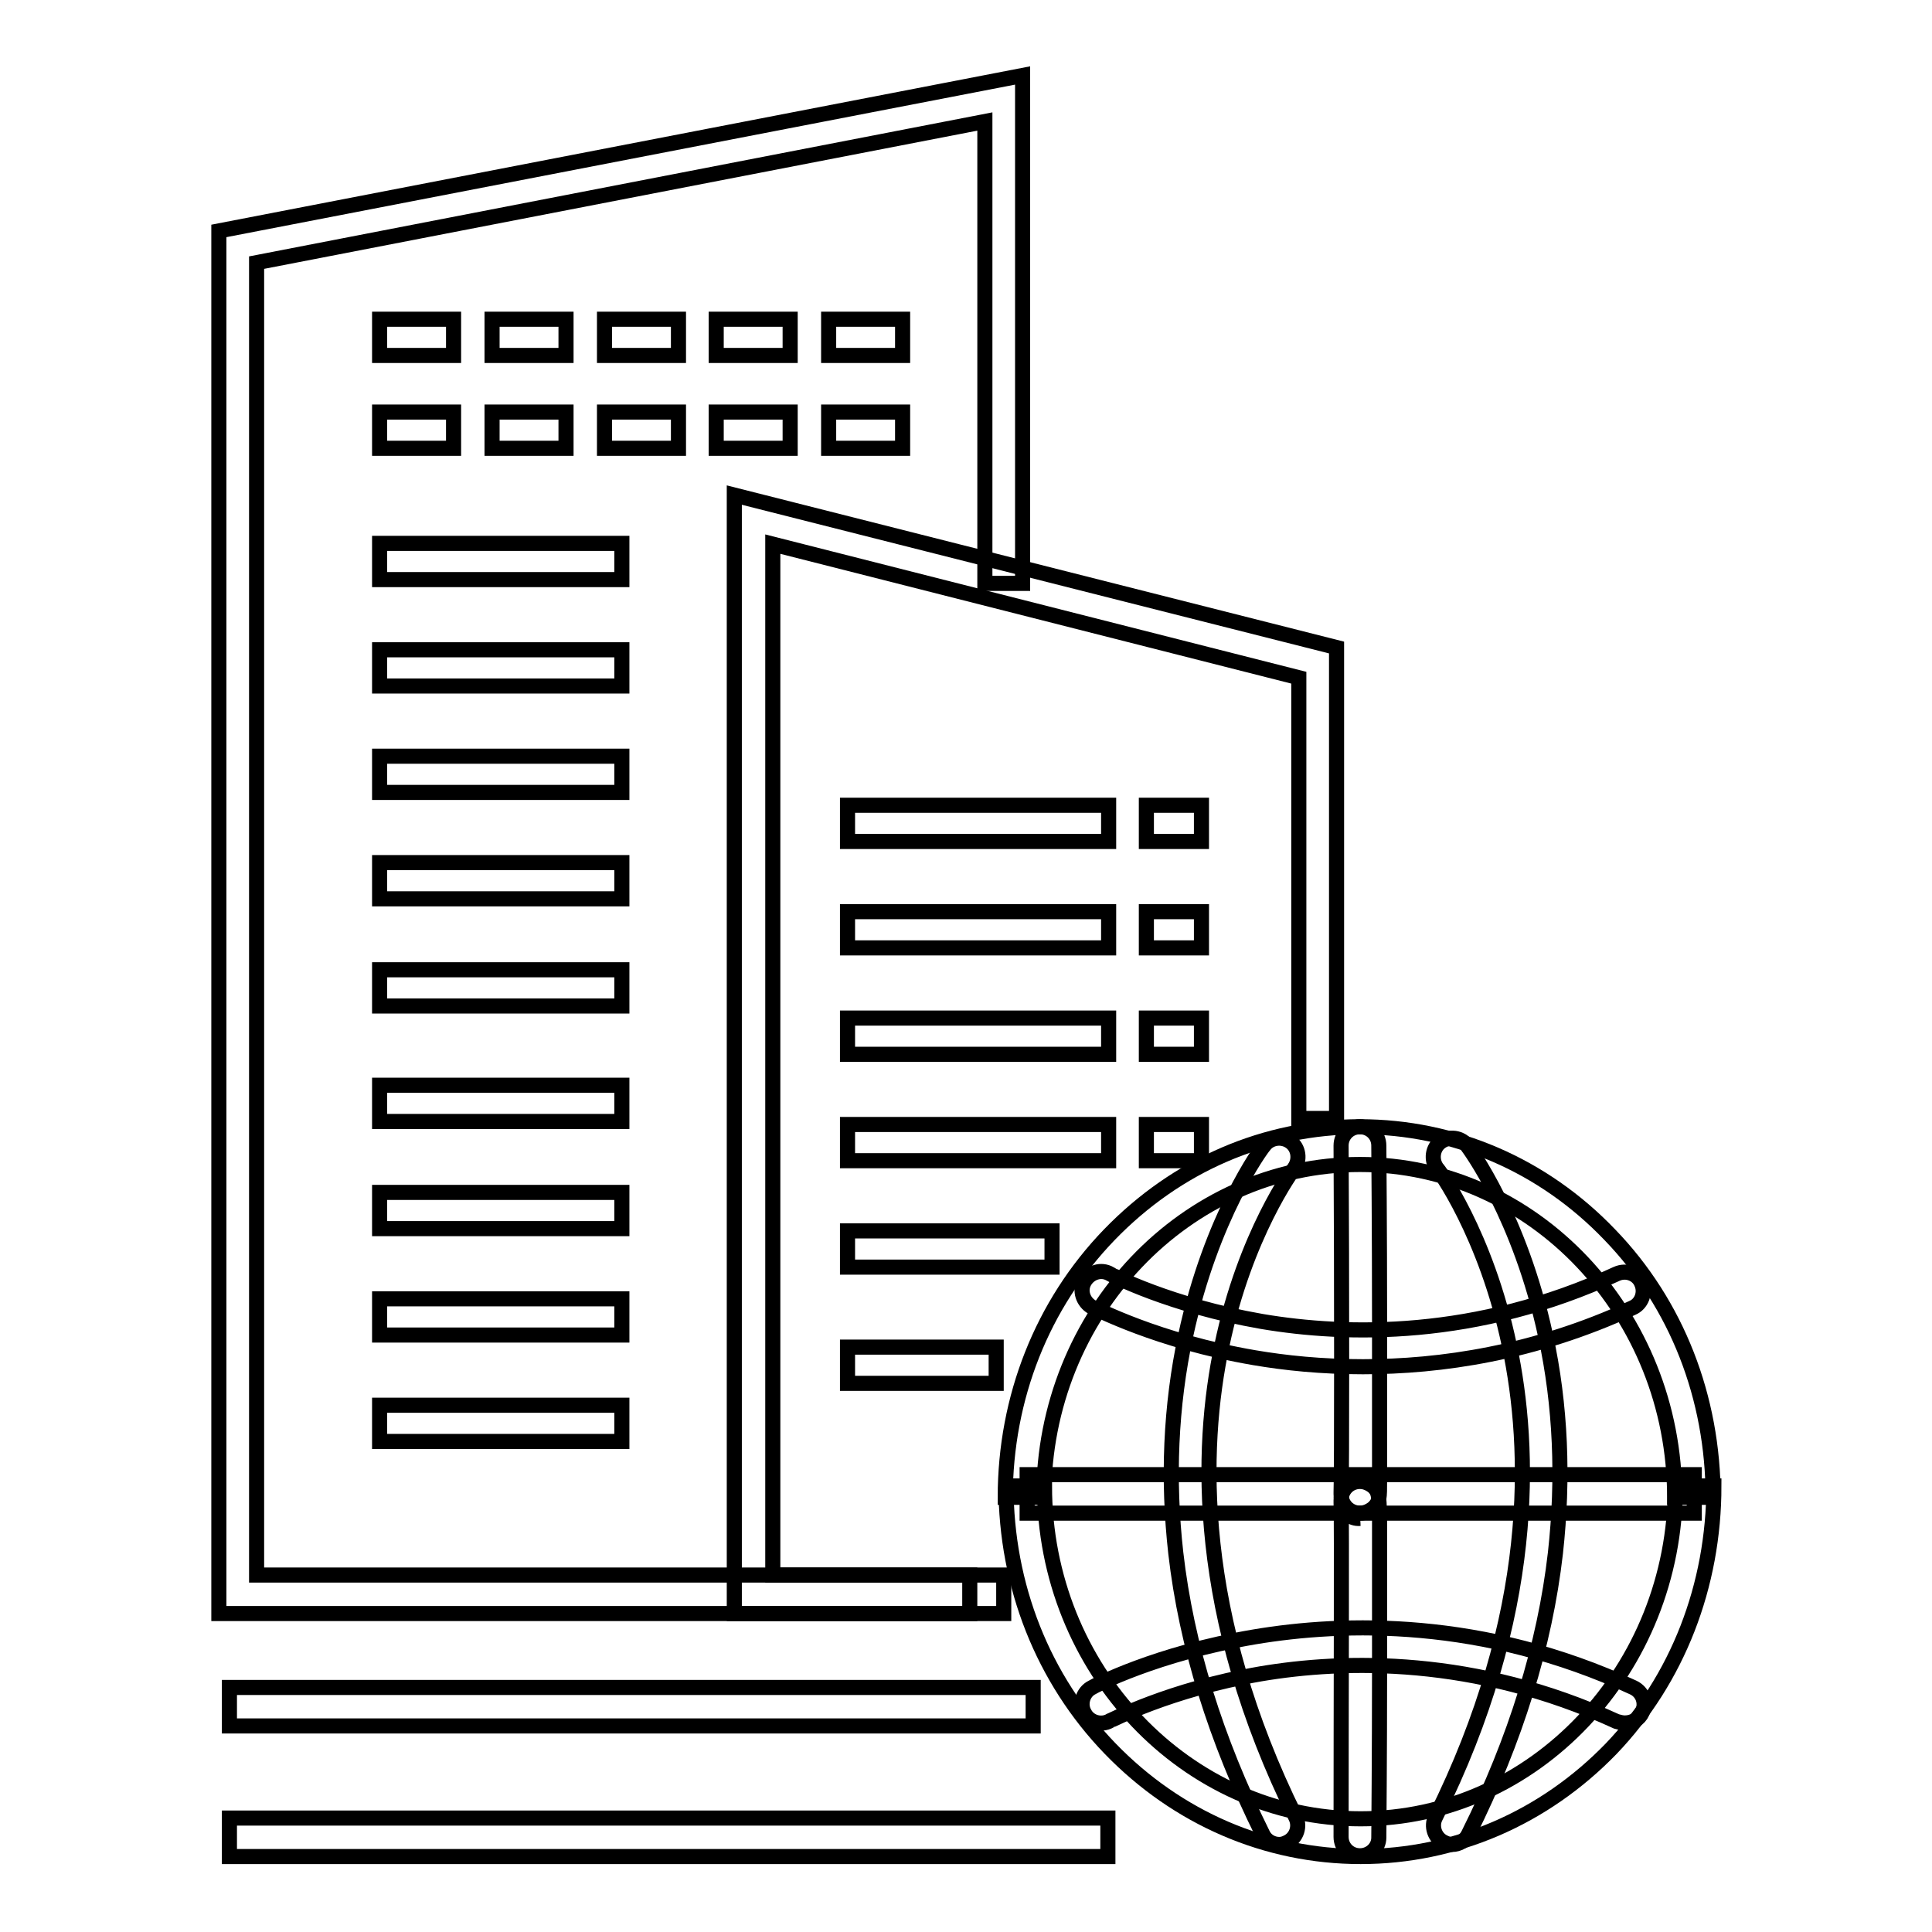 <?xml version="1.0" encoding="utf-8"?>
<!-- Svg Vector Icons : http://www.onlinewebfonts.com/icon -->
<!DOCTYPE svg PUBLIC "-//W3C//DTD SVG 1.1//EN" "http://www.w3.org/Graphics/SVG/1.1/DTD/svg11.dtd">
<svg version="1.1" xmlns="http://www.w3.org/2000/svg" xmlns:xlink="http://www.w3.org/1999/xlink" x="0px" y="0px" viewBox="0 0 256 256" enable-background="new 0 0 256 256" xml:space="preserve">
<g> <path stroke-width="2" fill-opacity="0" stroke="#000000"  d="M50.3,72h32.1v4.8H50.3V72z M50.3,54.6h9.8v4.8h-9.8V54.6z M65.2,54.6H75v4.8h-9.8V54.6z M80.1,54.6h9.8 v4.8h-9.8V54.6z M94.9,54.6h9.8v4.8h-9.8V54.6z M109.8,54.6h9.8v4.8h-9.8V54.6z M50.3,42.3h9.8v4.8h-9.8V42.3z M65.2,42.3H75v4.8 h-9.8V42.3z M80.1,42.3h9.8v4.8h-9.8V42.3z M94.9,42.3h9.8v4.8h-9.8V42.3z M109.8,42.3h9.8v4.8h-9.8V42.3z M50.3,86.1h32.1v4.8 H50.3V86.1z M50.3,100.2h32.1v4.8H50.3V100.2z M50.3,114.3h32.1v4.8H50.3V114.3z M50.3,128.5h32.1v4.8H50.3V128.5z M50.3,143.8 h32.1v4.8H50.3V143.8z M112.3,106.7h34.6v4.8h-34.6V106.7z M112.3,120.8h34.6v4.8h-34.6V120.8z M112.3,134.9h34.6v4.8h-34.6V134.9z  M112.3,149h34.6v4.8h-34.6V149z M151.9,106.7h7.3v4.8h-7.3V106.7z M151.9,120.8h7.3v4.8h-7.3V120.8z M151.9,134.9h7.3v4.8h-7.3 V134.9z M151.9,149h7.3v4.8h-7.3V149z M112.3,163.1h27.1v4.8h-27.1V163.1z M112.3,178.5H132v4.8h-19.7V178.5z M50.3,158h32.1v4.8 H50.3V158z M50.3,172.1h32.1v4.8H50.3V172.1z M50.3,186.2h32.1v4.8H50.3V186.2z"/> <path stroke-width="2" fill-opacity="0" stroke="#000000"  d="M133,213.8H29V30.6L135.5,10v67.3h-5V16.1L34,34.8v173.9H133V213.8z"/> <path stroke-width="2" fill-opacity="0" stroke="#000000"  d="M128.4,213.8H97.3V65.6l79.8,20.2v62.4h-5V89.8l-69.7-17.7v136.6h26.1V213.8z"/> <path stroke-width="2" fill-opacity="0" stroke="#000000"  d="M180.3,246c-12.5,0-24.3-5.1-33.2-14.3c-8.9-9.2-13.8-21.6-13.8-34.8h5.1c0,24.3,18.8,44.1,41.9,44.1 c23,0,41.7-19.8,41.7-44.1h5.1c0,13.2-4.8,25.6-13.6,34.8C204.6,240.9,192.8,246,180.3,246L180.3,246z"/> <path stroke-width="2" fill-opacity="0" stroke="#000000"  d="M180.2,245.9C180.2,245.9,180.2,245.9,180.2,245.9c-1.4,0-2.5-1.1-2.5-2.5c0-16.8,0.1-42.1,0-44.3 c0-0.1,0-0.2,0-0.3c0-1.4,1.1-2.5,2.5-2.5c0.7,0,1.3,0.3,1.8,0.7c0.7,0.7,0.7,1.1,0.8,3.7c0,1.2,0,2.9,0,5.1v15.4 c0,11-0.1,22.2-0.1,22.3C182.7,244.8,181.6,245.9,180.2,245.9L180.2,245.9z M177.8,199.2c0.2,1,1.1,2,2.4,2 C179,201.3,178,200.4,177.8,199.2z"/> <path stroke-width="2" fill-opacity="0" stroke="#000000"  d="M215.3,228.3c-0.4,0-0.7-0.1-1.1-0.2c-18.7-8.6-36-8.2-47.2-6.3c-12.1,2.1-19.8,6.2-19.9,6.2 c-1.2,0.7-2.8,0.2-3.4-1c-0.7-1.2-0.2-2.8,1-3.4c0.3-0.2,8.5-4.5,21.5-6.7c11.9-2,30.3-2.5,50.2,6.7c1.3,0.6,1.8,2.1,1.2,3.3 C217.2,227.8,216.3,228.3,215.3,228.3z M227,198.4h-5.1c0-24.3-18.7-44.1-41.7-44.1c-23.1,0-41.9,19.8-41.9,44.1h-5.1 c0-13.2,4.9-25.6,13.8-34.8c8.9-9.2,20.6-14.3,33.2-14.3c12.5,0,24.3,5.1,33.1,14.3C222.2,172.8,227,185.2,227,198.4L227,198.4z"/> <path stroke-width="2" fill-opacity="0" stroke="#000000"  d="M136.1,195.4h88.4v5.1h-88.4V195.4z"/> <path stroke-width="2" fill-opacity="0" stroke="#000000"  d="M180.2,200.5c-1.4,0-2.5-1.1-2.5-2.5c0-0.1,0-0.2,0-0.3c0.1-2.2,0.1-28.5,0-45.9c0-1.4,1.1-2.5,2.5-2.5 c1.4,0,2.5,1.1,2.5,2.5c0,0.1,0.1,11.6,0.1,23c0,6.7,0,12,0,15.9c0,2.3,0,4.1,0,5.3c0,2.6,0,3-0.8,3.8 C181.5,200.2,180.9,200.5,180.2,200.5z M180.2,195.5c-1.3,0-2.3,1-2.4,2C178,196.4,179,195.5,180.2,195.5z"/> <path stroke-width="2" fill-opacity="0" stroke="#000000"  d="M180.6,181.1c-5.5,0-10.3-0.5-14.4-1.2c-12.9-2.2-21.1-6.6-21.5-6.7c-1.2-0.7-1.7-2.2-1-3.4 c0.7-1.2,2.2-1.7,3.4-1c0.1,0.1,8,4.2,20.1,6.3c11.2,1.9,28.4,2.3,47-6.3c1.3-0.6,2.8,0,3.3,1.2c0.6,1.3,0,2.8-1.2,3.3 C203.3,179.3,190.9,181.1,180.6,181.1L180.6,181.1z"/> <path stroke-width="2" fill-opacity="0" stroke="#000000"  d="M169.5,244.4c-0.9,0-1.8-0.5-2.2-1.4c-6.2-12.5-10.1-25-11.5-37.2c-1.1-9.8-0.7-19.5,1.3-28.8 c3.4-15.8,10.1-24.9,10.4-25.2c0.8-1.1,2.4-1.3,3.5-0.5c1.1,0.8,1.3,2.4,0.5,3.5c-0.1,0.1-6.5,8.7-9.6,23.5 c-2.9,13.7-3.5,35.6,9.8,62.5c0.6,1.2,0.1,2.7-1.1,3.3C170.2,244.3,169.9,244.4,169.5,244.4L169.5,244.4z M192.4,244.4 c-0.4,0-0.7-0.1-1.1-0.3c-1.2-0.6-1.7-2.1-1.1-3.3c13.4-26.9,12.7-48.8,9.8-62.5c-3.1-14.8-9.5-23.5-9.6-23.5 c-0.8-1.1-0.6-2.7,0.5-3.5c1.1-0.8,2.7-0.6,3.5,0.5c0.3,0.4,7,9.4,10.4,25.2c2,9.2,2.4,18.9,1.3,28.8c-1.4,12.2-5.3,24.8-11.5,37.2 C194.2,243.9,193.3,244.4,192.4,244.4L192.4,244.4z M30.4,223.6h106.5v5.1H30.4V223.6z M30.4,240.9h116.4v5.1H30.4V240.9z"/></g>
</svg>